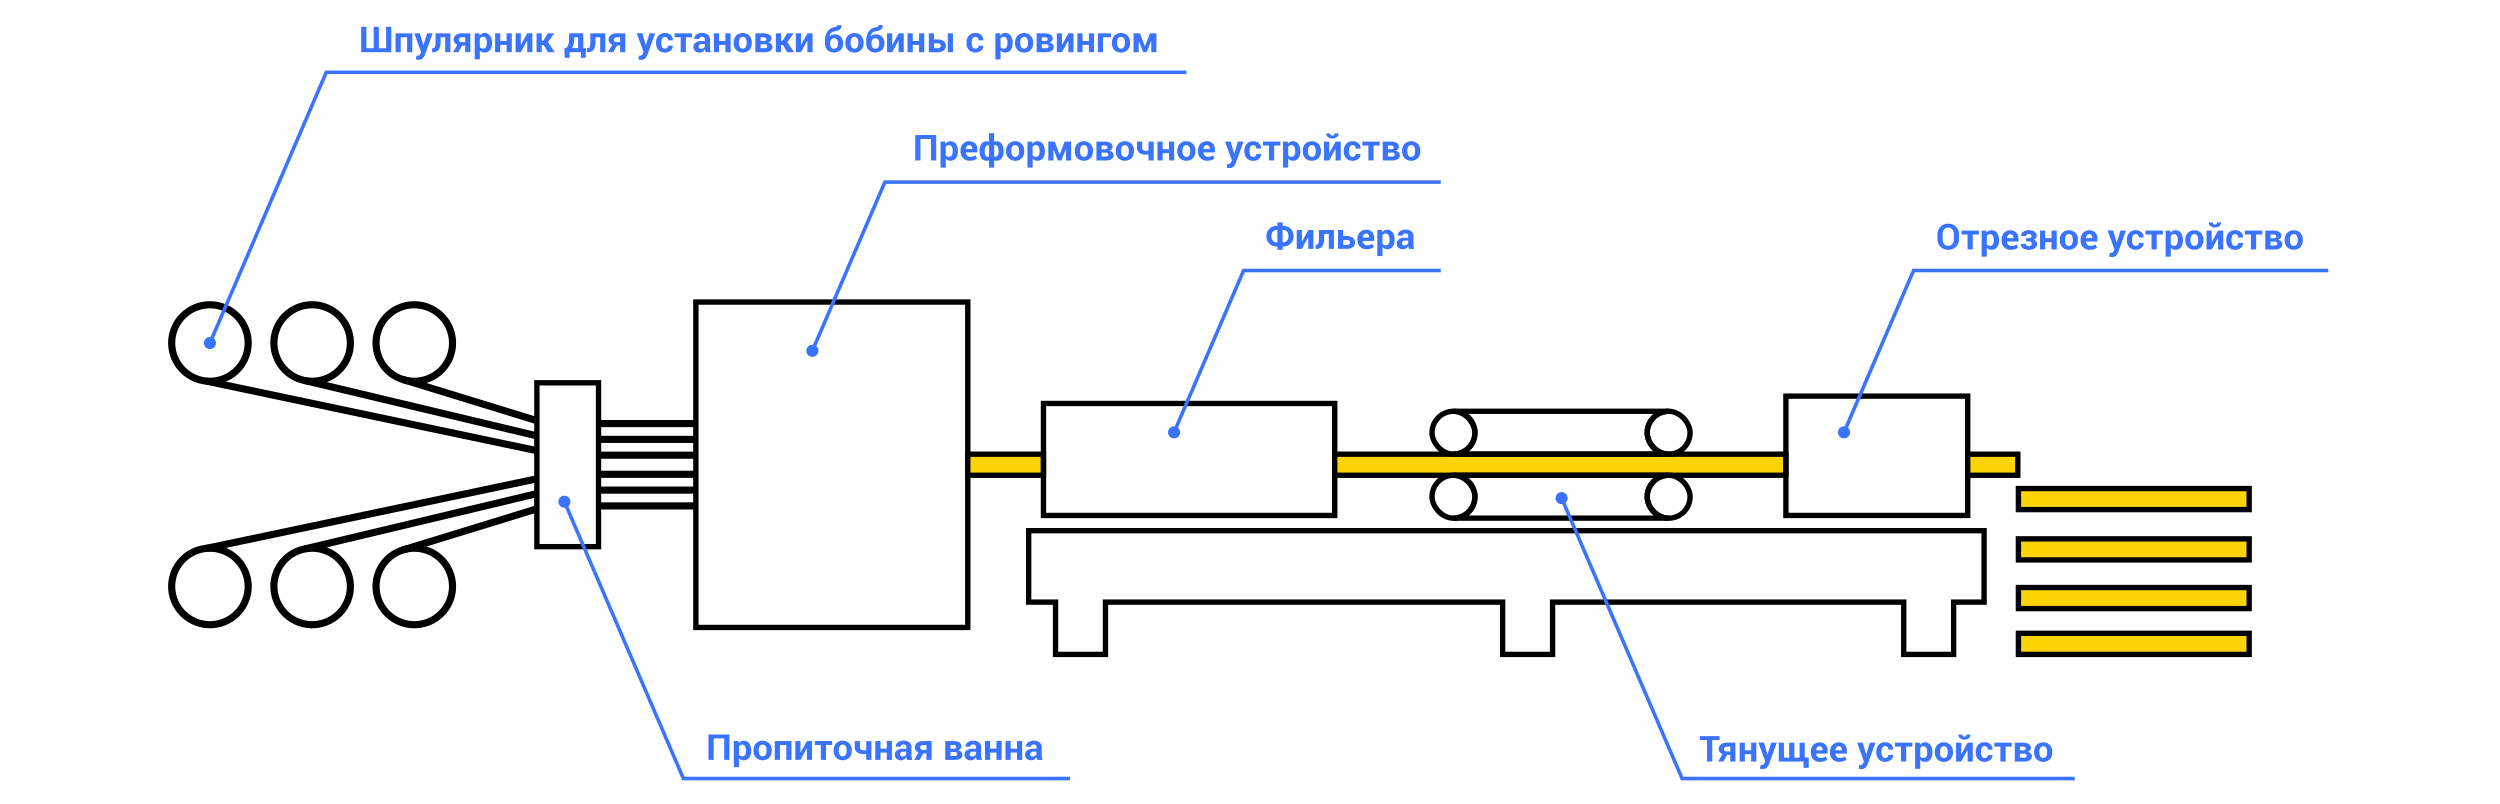 <svg id="_1" data-name="1" xmlns="http://www.w3.org/2000/svg" viewBox="0 0 1400 450"><defs><style>.cls-1,.cls-2,.cls-3,.cls-5,.cls-6{fill:none;}.cls-1,.cls-2,.cls-3,.cls-4,.cls-5{stroke:#000;}.cls-1,.cls-2,.cls-3,.cls-4,.cls-5,.cls-6{stroke-miterlimit:22.93;}.cls-1,.cls-2{stroke-width:4px;}.cls-1,.cls-5,.cls-6,.cls-7{fill-rule:evenodd;}.cls-3,.cls-4,.cls-5{stroke-width:3px;}.cls-4{fill:#fdd403;}.cls-6{stroke:#3a73ff;stroke-width:2px;}.cls-7,.cls-8{fill:#3a73ff;}</style></defs><title>armplast-proizvodstvo</title><path class="cls-1" d="M232,213.5a21.41,21.41,0,1,0-21.41-21.41A21.45,21.45,0,0,0,232,213.5Z"/><path class="cls-1" d="M174.8,213.5a21.41,21.41,0,1,0-21.41-21.41A21.45,21.45,0,0,0,174.8,213.5Z"/><path class="cls-1" d="M117.56,213.5a21.41,21.41,0,1,0-21.41-21.41A21.45,21.45,0,0,0,117.56,213.5Z"/><line class="cls-2" x1="170.72" y1="213.11" x2="300.65" y2="244.09"/><line class="cls-2" x1="225.72" y1="212.55" x2="300.65" y2="235.57"/><line class="cls-2" x1="115.45" y1="213.4" x2="300.65" y2="252.39"/><line class="cls-2" x1="335.17" y1="254.9" x2="389.68" y2="254.9"/><line class="cls-2" x1="335.17" y1="246.05" x2="389.68" y2="246.05"/><line class="cls-2" x1="335.17" y1="237.2" x2="389.68" y2="237.2"/><rect class="cls-3" x="389.68" y="169.15" width="152.28" height="182.22"/><rect class="cls-4" x="541.96" y="254.35" width="42.39" height="11.8"/><rect class="cls-3" x="300.65" y="214.37" width="34.52" height="91.76"/><path class="cls-1" d="M232,349.83a21.41,21.41,0,1,0-21.41-21.41A21.45,21.45,0,0,0,232,349.83Z"/><path class="cls-1" d="M174.8,349.83a21.41,21.41,0,1,0-21.41-21.41A21.45,21.45,0,0,0,174.8,349.83Z"/><path class="cls-1" d="M117.56,349.83a21.41,21.41,0,1,0-21.41-21.41A21.45,21.45,0,0,0,117.56,349.83Z"/><line class="cls-2" x1="170.72" y1="307.4" x2="300.65" y2="276.42"/><line class="cls-2" x1="225.72" y1="307.96" x2="300.65" y2="284.94"/><line class="cls-2" x1="115.45" y1="307.11" x2="300.65" y2="268.12"/><line class="cls-2" x1="335.17" y1="265.61" x2="389.68" y2="265.61"/><line class="cls-2" x1="335.17" y1="274.46" x2="389.68" y2="274.46"/><line class="cls-2" x1="335.17" y1="283.31" x2="389.68" y2="283.31"/><rect class="cls-3" x="584.35" y="225.95" width="163.1" height="62.71"/><polygon class="cls-5" points="576.05 297.18 648.07 297.18 1111.09 297.18 1111.09 317.18 1111.09 337.19 1094.05 337.19 1094.05 366.47 1066.08 366.47 1066.08 337.19 869.45 337.19 869.45 366.47 841.48 366.47 841.48 337.19 619.06 337.19 619.06 366.47 591.1 366.47 591.1 337.19 576.05 337.19 576.05 317.18 576.05 297.18"/><rect class="cls-4" x="747.45" y="254.35" width="252.65" height="11.8"/><rect class="cls-3" x="1000.1" y="221.83" width="101.81" height="66.82"/><rect class="cls-3" x="801.93" y="266.15" width="24.03" height="24.03" rx="12.02" ry="12.02"/><rect class="cls-3" x="922.42" y="266.15" width="24.03" height="24.03" rx="12.02" ry="12.02"/><path class="cls-5" d="M813.95,266.15H934.44a12.05,12.05,0,0,0-12,12h0a12.05,12.05,0,0,0,12,12H813.95a12.05,12.05,0,0,0,12-12h0A12.05,12.05,0,0,0,813.95,266.15Z"/><rect class="cls-3" x="801.93" y="230.32" width="24.03" height="24.03" rx="12.02" ry="12.02"/><rect class="cls-3" x="922.42" y="230.32" width="24.03" height="24.03" rx="12.02" ry="12.02"/><path class="cls-5" d="M813.95,230.32H934.44a12.05,12.05,0,0,0-12,12h0a12.05,12.05,0,0,0,12,12H813.95a12.05,12.05,0,0,0,12-12h0A12.05,12.05,0,0,0,813.95,230.32Z"/><rect class="cls-4" x="1101.91" y="254.35" width="28.07" height="11.8"/><rect class="cls-4" x="1130.31" y="273.58" width="129.23" height="11.8"/><rect class="cls-4" x="1130.31" y="301.76" width="129.23" height="11.8"/><rect class="cls-4" x="1130.31" y="354.67" width="129.23" height="11.8"/><rect class="cls-4" x="1130.31" y="329.01" width="129.23" height="11.8"/><polyline class="cls-6" points="1303.85 151.48 1071.59 151.48 1032.65 242.11"/><path class="cls-7" d="M1097.06,133.86a5.81,5.81,0,0,1-6.06,6,5.81,5.81,0,0,1-4.34-1.71,5.93,5.93,0,0,1-1.67-4.32V131.3a5.94,5.94,0,0,1,1.66-4.32,5.78,5.78,0,0,1,4.34-1.71,5.83,5.83,0,0,1,6.07,6v2.56Zm-2.9-2.59a4.28,4.28,0,0,0-.85-2.74,2.81,2.81,0,0,0-2.33-1.07,2.72,2.72,0,0,0-2.3,1.06,4.38,4.38,0,0,0-.81,2.74v2.59a4.4,4.4,0,0,0,.82,2.76,2.75,2.75,0,0,0,2.3,1.07,2.79,2.79,0,0,0,2.33-1.07,4.36,4.36,0,0,0,.84-2.76Z"/><polygon class="cls-7" points="1108.19 131.33 1104.75 131.33 1104.75 139.69 1101.84 139.69 1101.84 131.33 1098.45 131.33 1098.45 129.13 1108.19 129.13 1108.19 131.33"/><path class="cls-7" d="M1119.43,134.69a6,6,0,0,1-1.11,3.77,3.67,3.67,0,0,1-3.08,1.42,3.52,3.52,0,0,1-1.5-.31,3.1,3.1,0,0,1-1.12-.9v5.07h-2.89V129.13h2.62l.17,1.25a3.41,3.41,0,0,1,1.15-1.07,3.12,3.12,0,0,1,1.56-.38,3.59,3.59,0,0,1,3.1,1.53,6.73,6.73,0,0,1,1.11,4v.2Zm-2.91-.22a5.07,5.07,0,0,0-.51-2.42,1.66,1.66,0,0,0-1.55-.93,2.22,2.22,0,0,0-1.12.26,1.88,1.88,0,0,0-.73.75v4.63a1.74,1.74,0,0,0,.73.68,2.5,2.5,0,0,0,1.14.23,1.68,1.68,0,0,0,1.55-.81,4.2,4.2,0,0,0,.49-2.2Z"/><path class="cls-7" d="M1126,139.89a4.88,4.88,0,0,1-3.72-1.46,5.18,5.18,0,0,1-1.39-3.72v-.39a5.7,5.7,0,0,1,1.32-3.87,5,5,0,0,1,6.91-.23,4.89,4.89,0,0,1,1.2,3.48v1.55h-6.42l0,.06a2.72,2.72,0,0,0,.71,1.71,2.24,2.24,0,0,0,1.71.67,5.69,5.69,0,0,0,1.6-.19,7.38,7.38,0,0,0,1.39-.6l.79,1.76a5.34,5.34,0,0,1-1.72.88,7.56,7.56,0,0,1-2.37.35Zm-.26-8.76a1.52,1.52,0,0,0-1.27.6,3.15,3.15,0,0,0-.58,1.59l0,.05h3.56v-.25a2.27,2.27,0,0,0-.43-1.45A1.58,1.58,0,0,0,1125.72,131.13Z"/><path class="cls-7" d="M1136.2,133.37a1.64,1.64,0,0,0,1.08-.3,1.08,1.08,0,0,0,.35-.86,1.18,1.18,0,0,0-.33-.85,1.45,1.45,0,0,0-1.09-.35,1.91,1.91,0,0,0-1.14.31,1,1,0,0,0-.43.83h-2.81l0-.06a2.54,2.54,0,0,1,1.17-2.29,5.19,5.19,0,0,1,3.08-.87,5.82,5.82,0,0,1,3.27.8,2.58,2.58,0,0,1,1.2,2.28,2.15,2.15,0,0,1-.44,1.3,2.94,2.94,0,0,1-1.21.93,2.82,2.82,0,0,1,1.36.94,2.44,2.44,0,0,1,.48,1.52,2.66,2.66,0,0,1-1.29,2.34,6,6,0,0,1-3.37.85,5.75,5.75,0,0,1-3.16-.84,2.58,2.58,0,0,1-1.26-2.42v-.06h2.81a1.1,1.1,0,0,0,.45.9,2,2,0,0,0,1.29.36,1.68,1.68,0,0,0,1.2-.38,1.26,1.26,0,0,0,.4-.94,1.21,1.21,0,0,0-.4-1,2,2,0,0,0-1.22-.32h-1.55v-1.82Z"/><polygon class="cls-7" points="1151.76 139.69 1148.86 139.69 1148.86 135.59 1145.32 135.59 1145.32 139.69 1142.42 139.69 1142.42 129.13 1145.32 129.13 1145.32 133.39 1148.86 133.39 1148.86 129.13 1151.76 129.13 1151.76 139.69"/><path class="cls-7" d="M1153.51,134.3a5.6,5.6,0,0,1,1.34-3.87,5.37,5.37,0,0,1,7.46,0,5.56,5.56,0,0,1,1.35,3.87v.21a5.6,5.6,0,0,1-1.35,3.88,5.4,5.4,0,0,1-7.46,0,5.6,5.6,0,0,1-1.35-3.88v-.21Zm2.89.2a4.54,4.54,0,0,0,.52,2.31,1.8,1.8,0,0,0,1.67.87,1.78,1.78,0,0,0,1.65-.88,4.45,4.45,0,0,0,.52-2.31v-.2a4.45,4.45,0,0,0-.53-2.29,1.8,1.8,0,0,0-1.66-.89,1.77,1.77,0,0,0-1.65.89,4.46,4.46,0,0,0-.52,2.28Z"/><path class="cls-7" d="M1170.22,139.89a4.88,4.88,0,0,1-3.72-1.46,5.18,5.18,0,0,1-1.39-3.72v-.39a5.7,5.7,0,0,1,1.32-3.87,5,5,0,0,1,6.91-.23,4.89,4.89,0,0,1,1.2,3.48v1.55h-6.42l0,.06a2.72,2.72,0,0,0,.71,1.71,2.24,2.24,0,0,0,1.71.67,5.69,5.69,0,0,0,1.6-.19,7.38,7.38,0,0,0,1.39-.6l.79,1.76a5.35,5.35,0,0,1-1.72.88,7.56,7.56,0,0,1-2.37.35Zm-.26-8.76a1.52,1.52,0,0,0-1.27.6,3.15,3.15,0,0,0-.58,1.59l0,.05h3.56v-.25a2.27,2.27,0,0,0-.43-1.45A1.58,1.58,0,0,0,1170,131.13Z"/><path class="cls-7" d="M1185.19,135.25l.12.59h.06l2.06-6.71h3.12l-4.36,12.14a5.55,5.55,0,0,1-1.25,1.91,3.22,3.22,0,0,1-2.36.78,3.65,3.65,0,0,1-.68-.06l-.76-.16.34-2.08.28,0,.27,0a1.6,1.6,0,0,0,1.1-.35,2.31,2.31,0,0,0,.6-.87l.34-.82-3.82-10.55h3.12Z"/><path class="cls-7" d="M1196.07,137.69a1.72,1.72,0,0,0,1.24-.44,1.56,1.56,0,0,0,.47-1.19h2.64l0,.06a3.27,3.27,0,0,1-1.23,2.69,5.23,5.23,0,0,1-6.86-.41,5.64,5.64,0,0,1-1.3-3.84v-.29a5.66,5.66,0,0,1,1.3-3.84,4.63,4.63,0,0,1,3.7-1.5,4.56,4.56,0,0,1,3.21,1.11,3.67,3.67,0,0,1,1.18,2.93l0,.06h-2.64a2,2,0,0,0-.46-1.36,1.55,1.55,0,0,0-1.26-.54,1.7,1.7,0,0,0-1.63.88,4.77,4.77,0,0,0-.47,2.26v.29a4.76,4.76,0,0,0,.47,2.27A1.71,1.71,0,0,0,1196.07,137.69Z"/><polygon class="cls-7" points="1211.2 131.33 1207.76 131.33 1207.76 139.69 1204.85 139.69 1204.85 131.33 1201.46 131.33 1201.46 129.13 1211.2 129.13 1211.2 131.33"/><path class="cls-7" d="M1222.44,134.69a6,6,0,0,1-1.11,3.77,3.67,3.67,0,0,1-3.08,1.42,3.52,3.52,0,0,1-1.5-.31,3.1,3.1,0,0,1-1.12-.9v5.07h-2.89V129.13h2.62l.17,1.25a3.41,3.41,0,0,1,1.15-1.07,3.12,3.12,0,0,1,1.56-.38,3.59,3.59,0,0,1,3.1,1.53,6.73,6.73,0,0,1,1.11,4v.2Zm-2.9-.22a5.07,5.07,0,0,0-.51-2.42,1.66,1.66,0,0,0-1.55-.93,2.22,2.22,0,0,0-1.12.26,1.88,1.88,0,0,0-.73.75v4.63a1.74,1.74,0,0,0,.73.68,2.5,2.5,0,0,0,1.14.23,1.68,1.68,0,0,0,1.55-.81,4.2,4.2,0,0,0,.49-2.2Z"/><path class="cls-7" d="M1223.78,134.3a5.6,5.6,0,0,1,1.34-3.87,5.37,5.37,0,0,1,7.46,0,5.56,5.56,0,0,1,1.35,3.87v.21a5.6,5.6,0,0,1-1.35,3.88,5.4,5.4,0,0,1-7.46,0,5.6,5.6,0,0,1-1.35-3.88v-.21Zm2.89.2a4.53,4.53,0,0,0,.52,2.31,1.8,1.8,0,0,0,1.67.87,1.77,1.77,0,0,0,1.65-.88,4.45,4.45,0,0,0,.52-2.31v-.2a4.45,4.45,0,0,0-.53-2.29,1.8,1.8,0,0,0-1.66-.89,1.77,1.77,0,0,0-1.65.89,4.46,4.46,0,0,0-.52,2.28Z"/><path class="cls-7" d="M1242.15,129.13H1245v10.56h-2.89v-6.44h-.06l-3.51,6.45h-2.9V129.13h2.9v6.42h.06l3.51-6.43Zm1.59-4.58,0,.06a2.37,2.37,0,0,1-.88,2,3.75,3.75,0,0,1-2.5.78,3.79,3.79,0,0,1-2.51-.78,2.34,2.34,0,0,1-.88-2l0-.06h2.12a1.1,1.1,0,0,0,1.25,1.18,1.1,1.1,0,0,0,1.23-1.18Z"/><path class="cls-7" d="M1251.73,137.69a1.72,1.72,0,0,0,1.24-.44,1.56,1.56,0,0,0,.47-1.19h2.64l0,.06a3.27,3.27,0,0,1-1.23,2.69,5.23,5.23,0,0,1-6.86-.41,5.64,5.64,0,0,1-1.3-3.84v-.29a5.66,5.66,0,0,1,1.3-3.84,4.62,4.62,0,0,1,3.7-1.5,4.56,4.56,0,0,1,3.21,1.11,3.67,3.67,0,0,1,1.18,2.93l0,.06h-2.64a2,2,0,0,0-.46-1.36,1.55,1.55,0,0,0-1.26-.54,1.7,1.7,0,0,0-1.63.88,4.77,4.77,0,0,0-.47,2.26v.29a4.76,4.76,0,0,0,.47,2.27A1.71,1.71,0,0,0,1251.73,137.69Z"/><polygon class="cls-7" points="1266.87 131.33 1263.42 131.33 1263.42 139.69 1260.51 139.69 1260.51 131.33 1257.12 131.33 1257.12 129.13 1266.87 129.13 1266.87 131.33"/><path class="cls-7" d="M1268.55,139.69V129.13H1273a6.37,6.37,0,0,1,3.35.74,2.43,2.43,0,0,1,1.2,2.21,1.94,1.94,0,0,1-.5,1.32,3.15,3.15,0,0,1-1.43.88,3.38,3.38,0,0,1,1.85.88,2.1,2.1,0,0,1,.63,1.52,2.54,2.54,0,0,1-1.14,2.26,5.88,5.88,0,0,1-3.27.76Zm2.91-4.4v2.2h2.28a1.89,1.89,0,0,0,1.13-.27,1,1,0,0,0,.37-.81,1,1,0,0,0-.35-.83,1.84,1.84,0,0,0-1.15-.29Zm0-1.86h1.67a2.21,2.21,0,0,0,1.19-.25.84.84,0,0,0,.38-.75.92.92,0,0,0-.41-.83,2.34,2.34,0,0,0-1.25-.26h-1.59Z"/><path class="cls-7" d="M1279.44,134.3a5.6,5.6,0,0,1,1.34-3.87,5.37,5.37,0,0,1,7.46,0,5.56,5.56,0,0,1,1.35,3.87v.21a5.6,5.6,0,0,1-1.35,3.88,5.4,5.4,0,0,1-7.46,0,5.6,5.6,0,0,1-1.35-3.88v-.21Zm2.89.2a4.53,4.53,0,0,0,.52,2.31,1.8,1.8,0,0,0,1.67.87,1.77,1.77,0,0,0,1.65-.88,4.45,4.45,0,0,0,.52-2.31v-.2a4.45,4.45,0,0,0-.53-2.29,1.8,1.8,0,0,0-1.66-.89,1.77,1.77,0,0,0-1.65.89,4.46,4.46,0,0,0-.52,2.28Z"/><path class="cls-7" d="M718.27,126.41h0a6.17,6.17,0,0,1,4.43,1.62,5.61,5.61,0,0,1,1.71,4.27,5.46,5.46,0,0,1-1.71,4.2,6.26,6.26,0,0,1-4.42,1.59h0v1.84h-2.91v-1.84h-.06a6.26,6.26,0,0,1-4.43-1.58,5.44,5.44,0,0,1-1.7-4.19,5.64,5.64,0,0,1,1.71-4.28,6.15,6.15,0,0,1,4.43-1.63h.06v-1.86h2.91v1.86Zm-3,2.34a3.14,3.14,0,0,0-2.41.93,3.7,3.7,0,0,0-.88,2.64,3.48,3.48,0,0,0,.88,2.55,3.23,3.23,0,0,0,2.41.89h.06v-7Zm3,0v7h0a3.16,3.16,0,0,0,2.39-.9,3.5,3.5,0,0,0,.88-2.55,3.69,3.69,0,0,0-.87-2.63,3.14,3.14,0,0,0-2.39-.92Z"/><polygon class="cls-7" points="732.63 128.79 735.52 128.79 735.52 139.35 732.63 139.35 732.63 132.91 732.57 132.9 729.06 139.35 726.16 139.35 726.16 128.79 729.06 128.79 729.06 135.21 729.12 135.22 732.63 128.79"/><path class="cls-7" d="M747,128.79v10.56h-2.89V131h-2.59v2.29a8.49,8.49,0,0,1-1,4.6,3.7,3.7,0,0,1-3.33,1.47h-.46l0-2.25H737a1.23,1.23,0,0,0,1.29-.8,10,10,0,0,0,.3-3v-4.5Z"/><path class="cls-7" d="M752.21,132.21h2a5.37,5.37,0,0,1,3.41,1,3.12,3.12,0,0,1,1.24,2.57,3.17,3.17,0,0,1-1.24,2.6,5.33,5.33,0,0,1-3.41,1h-4.93V128.79h2.91v3.42Zm0,2.2v2.74h2a2,2,0,0,0,1.32-.38,1.32,1.32,0,0,0,0-2,1.94,1.94,0,0,0-1.32-.39Z"/><path class="cls-7" d="M765.25,139.55a4.88,4.88,0,0,1-3.72-1.46,5.17,5.17,0,0,1-1.39-3.72V134a5.7,5.7,0,0,1,1.32-3.87,5,5,0,0,1,6.91-.23,4.89,4.89,0,0,1,1.2,3.48v1.55h-6.42l0,.06a2.72,2.72,0,0,0,.71,1.71,2.24,2.24,0,0,0,1.71.67,5.69,5.69,0,0,0,1.6-.19,7.38,7.38,0,0,0,1.39-.6l.79,1.76a5.34,5.34,0,0,1-1.72.88,7.56,7.56,0,0,1-2.37.35Zm-.26-8.76a1.52,1.52,0,0,0-1.27.6,3.15,3.15,0,0,0-.58,1.59l0,.05h3.56v-.25a2.27,2.27,0,0,0-.43-1.45A1.58,1.58,0,0,0,765,130.79Z"/><path class="cls-7" d="M781,134.35a6,6,0,0,1-1.11,3.77,3.67,3.67,0,0,1-3.08,1.42,3.52,3.52,0,0,1-1.5-.31,3.09,3.09,0,0,1-1.12-.9v5.07h-2.89V128.79h2.62l.17,1.25A3.41,3.41,0,0,1,775.2,129a3.12,3.12,0,0,1,1.56-.38,3.59,3.59,0,0,1,3.1,1.53,6.73,6.73,0,0,1,1.11,4v.2Zm-2.9-.22a5.07,5.07,0,0,0-.51-2.42,1.66,1.66,0,0,0-1.55-.93,2.22,2.22,0,0,0-1.12.26,1.88,1.88,0,0,0-.73.75v4.63a1.74,1.74,0,0,0,.73.68,2.5,2.5,0,0,0,1.14.23,1.68,1.68,0,0,0,1.55-.81,4.2,4.2,0,0,0,.49-2.2Z"/><path class="cls-7" d="M789.08,139.35a5.21,5.21,0,0,1-.27-.76,4.76,4.76,0,0,1-.16-.82,3.9,3.9,0,0,1-1.18,1.28,3,3,0,0,1-1.74.51,3.66,3.66,0,0,1-2.6-.85,3,3,0,0,1-.92-2.33,2.77,2.77,0,0,1,1.22-2.41,6.16,6.16,0,0,1,3.55-.85h1.62v-.84a1.62,1.62,0,0,0-.41-1.18,1.93,1.93,0,0,0-2.29-.08,1.16,1.16,0,0,0-.38.93h-2.8v-.06a2.67,2.67,0,0,1,1.18-2.31,5.23,5.23,0,0,1,3.29-1,4.86,4.86,0,0,1,3.13,1,3.3,3.3,0,0,1,1.2,2.74v4.36a8.24,8.24,0,0,0,.12,1.4,7,7,0,0,0,.36,1.3Zm-2.66-1.9a2.54,2.54,0,0,0,1.36-.37,1.94,1.94,0,0,0,.8-.86v-1.49H787a2,2,0,0,0-1.4.45,1.46,1.46,0,0,0-.48,1.1,1.08,1.08,0,0,0,.36.85A1.4,1.4,0,0,0,786.42,137.45Z"/><polyline class="cls-6" points="806.81 151.48 696.42 151.48 657.48 242.11"/><polyline class="cls-6" points="1161.85 435.97 941.96 435.97 874.5 278.95"/><polygon class="cls-7" points="962.97 414.44 958.87 414.44 958.87 426.46 955.96 426.46 955.96 414.44 951.89 414.44 951.89 412.24 962.97 412.24 962.97 414.44"/><path class="cls-7" d="M971.83,415.9v10.56h-2.88v-3.7H967.2l-2.11,3.7h-2.94l2.38-4.17a3.5,3.5,0,0,1-1.52-1.18,2.87,2.87,0,0,1-.53-1.71,3.07,3.07,0,0,1,1.25-2.52,5.3,5.3,0,0,1,3.36-1Zm-6.44,3.59a1.24,1.24,0,0,0,.43.94,1.73,1.73,0,0,0,1.23.4h1.9V418.1H967.1a1.76,1.76,0,0,0-1.26.43A1.31,1.31,0,0,0,965.39,419.49Z"/><polygon class="cls-7" points="983.55 426.46 980.65 426.46 980.65 422.36 977.11 422.36 977.11 426.46 974.21 426.46 974.21 415.9 977.11 415.9 977.11 420.16 980.65 420.16 980.65 415.9 983.55 415.9 983.55 426.46"/><path class="cls-7" d="M989.63,422l.12.59h.06l2.06-6.71H995L990.63,428a5.56,5.56,0,0,1-1.25,1.91,3.22,3.22,0,0,1-2.36.78,3.65,3.65,0,0,1-.68-.06l-.76-.16.34-2.08.28,0,.27,0a1.6,1.6,0,0,0,1.1-.35,2.31,2.31,0,0,0,.6-.87l.34-.82-3.82-10.55h3.12Z"/><polygon class="cls-7" points="999.01 415.9 999.01 424.26 1001.93 424.26 1001.93 415.9 1004.84 415.9 1004.84 424.26 1007.77 424.26 1007.77 415.9 1010.67 415.9 1010.67 424.22 1012.89 424.22 1012.89 429.98 1009.98 429.98 1009.98 426.46 996.11 426.46 996.11 415.9 999.01 415.9"/><path class="cls-7" d="M1019.15,426.66a4.88,4.88,0,0,1-3.72-1.46,5.18,5.18,0,0,1-1.39-3.72v-.39a5.7,5.7,0,0,1,1.32-3.87,5,5,0,0,1,6.91-.23,4.89,4.89,0,0,1,1.2,3.48V422h-6.42l0,.06a2.72,2.72,0,0,0,.71,1.71,2.24,2.24,0,0,0,1.71.67,5.69,5.69,0,0,0,1.6-.19,7.39,7.39,0,0,0,1.39-.6l.79,1.76a5.35,5.35,0,0,1-1.72.88,7.56,7.56,0,0,1-2.37.35Zm-.26-8.76a1.52,1.52,0,0,0-1.27.6,3.15,3.15,0,0,0-.58,1.59l0,.05h3.56v-.25a2.27,2.27,0,0,0-.43-1.45A1.58,1.58,0,0,0,1018.89,417.9Z"/><path class="cls-7" d="M1029.93,426.66a4.88,4.88,0,0,1-3.72-1.46,5.17,5.17,0,0,1-1.39-3.72v-.39a5.7,5.7,0,0,1,1.32-3.87,5,5,0,0,1,6.91-.23,4.89,4.89,0,0,1,1.2,3.48V422h-6.42l0,.06a2.72,2.72,0,0,0,.71,1.71,2.24,2.24,0,0,0,1.71.67,5.69,5.69,0,0,0,1.6-.19,7.39,7.39,0,0,0,1.39-.6l.79,1.76a5.34,5.34,0,0,1-1.72.88,7.56,7.56,0,0,1-2.37.35Zm-.26-8.76a1.52,1.52,0,0,0-1.27.6,3.15,3.15,0,0,0-.58,1.59l0,.05h3.56v-.25a2.27,2.27,0,0,0-.43-1.45A1.58,1.58,0,0,0,1029.67,417.9Z"/><path class="cls-7" d="M1044.89,422l.12.59h.06l2.06-6.71h3.12L1045.89,428a5.56,5.56,0,0,1-1.25,1.91,3.22,3.22,0,0,1-2.36.78,3.66,3.66,0,0,1-.68-.06l-.76-.16.34-2.08.28,0,.27,0a1.6,1.6,0,0,0,1.1-.35,2.31,2.31,0,0,0,.6-.87l.34-.82L1040,415.9h3.12Z"/><path class="cls-7" d="M1055.78,424.46A1.72,1.72,0,0,0,1057,424a1.56,1.56,0,0,0,.47-1.19h2.64l0,.06a3.27,3.27,0,0,1-1.23,2.69,5.23,5.23,0,0,1-6.86-.41,5.64,5.64,0,0,1-1.3-3.84V421a5.65,5.65,0,0,1,1.3-3.84,4.62,4.62,0,0,1,3.7-1.5,4.56,4.56,0,0,1,3.21,1.11,3.67,3.67,0,0,1,1.18,2.93l0,.06h-2.64a2,2,0,0,0-.46-1.36,1.55,1.55,0,0,0-1.26-.54,1.7,1.7,0,0,0-1.63.88,4.77,4.77,0,0,0-.47,2.26v.29a4.77,4.77,0,0,0,.47,2.27A1.71,1.71,0,0,0,1055.78,424.46Z"/><polygon class="cls-7" points="1070.91 418.1 1067.47 418.1 1067.47 426.46 1064.56 426.46 1064.56 418.1 1061.17 418.1 1061.17 415.9 1070.91 415.9 1070.91 418.1"/><path class="cls-7" d="M1082.15,421.47a6,6,0,0,1-1.11,3.77,3.67,3.67,0,0,1-3.08,1.42,3.52,3.52,0,0,1-1.5-.31,3.09,3.09,0,0,1-1.12-.9v5.07h-2.89V415.9h2.62l.17,1.25a3.41,3.41,0,0,1,1.15-1.07,3.12,3.12,0,0,1,1.56-.38,3.59,3.59,0,0,1,3.1,1.53,6.74,6.74,0,0,1,1.11,4v.2Zm-2.91-.22a5.07,5.07,0,0,0-.51-2.42,1.66,1.66,0,0,0-1.55-.93,2.22,2.22,0,0,0-1.12.26,1.88,1.88,0,0,0-.73.75v4.63a1.74,1.74,0,0,0,.73.68,2.5,2.5,0,0,0,1.14.23,1.68,1.68,0,0,0,1.55-.81,4.2,4.2,0,0,0,.49-2.2Z"/><path class="cls-7" d="M1083.49,421.08a5.6,5.6,0,0,1,1.34-3.87,5.37,5.37,0,0,1,7.46,0,5.56,5.56,0,0,1,1.35,3.87v.21a5.6,5.6,0,0,1-1.35,3.88,5.4,5.4,0,0,1-7.46,0,5.6,5.6,0,0,1-1.35-3.88v-.21Zm2.89.2a4.54,4.54,0,0,0,.52,2.31,1.8,1.8,0,0,0,1.67.87,1.78,1.78,0,0,0,1.65-.88,4.45,4.45,0,0,0,.52-2.31v-.2a4.45,4.45,0,0,0-.53-2.29,1.8,1.8,0,0,0-1.66-.89,1.77,1.77,0,0,0-1.65.89,4.46,4.46,0,0,0-.52,2.28Z"/><path class="cls-7" d="M1101.86,415.9h2.89v10.56h-2.89V420h-.06l-3.51,6.45h-2.9V415.9h2.9v6.42h.06l3.51-6.43Zm1.59-4.58,0,.06a2.37,2.37,0,0,1-.88,2,3.75,3.75,0,0,1-2.5.78,3.79,3.79,0,0,1-2.51-.78,2.35,2.35,0,0,1-.88-2l0-.06h2.12a1.1,1.1,0,0,0,1.25,1.18,1.1,1.1,0,0,0,1.23-1.18Z"/><path class="cls-7" d="M1111.44,424.46a1.72,1.72,0,0,0,1.24-.44,1.56,1.56,0,0,0,.47-1.19h2.64l0,.06a3.27,3.27,0,0,1-1.23,2.69,5.23,5.23,0,0,1-6.86-.41,5.64,5.64,0,0,1-1.3-3.84V421a5.65,5.65,0,0,1,1.3-3.84,4.62,4.62,0,0,1,3.7-1.5,4.56,4.56,0,0,1,3.21,1.11,3.67,3.67,0,0,1,1.18,2.93l0,.06h-2.64a2,2,0,0,0-.46-1.36,1.55,1.55,0,0,0-1.26-.54,1.7,1.7,0,0,0-1.63.88,4.77,4.77,0,0,0-.47,2.26v.29a4.76,4.76,0,0,0,.47,2.27A1.71,1.71,0,0,0,1111.44,424.46Z"/><polygon class="cls-7" points="1126.58 418.1 1123.13 418.1 1123.13 426.46 1120.22 426.46 1120.22 418.1 1116.83 418.1 1116.83 415.9 1126.58 415.9 1126.58 418.1"/><path class="cls-7" d="M1128.26,426.46V415.9h4.49a6.37,6.37,0,0,1,3.35.74,2.43,2.43,0,0,1,1.2,2.21,1.94,1.94,0,0,1-.5,1.32,3.15,3.15,0,0,1-1.43.88,3.38,3.38,0,0,1,1.85.88,2.1,2.1,0,0,1,.63,1.52,2.54,2.54,0,0,1-1.14,2.26,5.88,5.88,0,0,1-3.27.76Zm2.9-4.4v2.2h2.28a1.89,1.89,0,0,0,1.13-.27,1,1,0,0,0,.37-.81,1,1,0,0,0-.35-.83,1.84,1.84,0,0,0-1.15-.29Zm0-1.86h1.67a2.21,2.21,0,0,0,1.19-.25.84.84,0,0,0,.38-.75.92.92,0,0,0-.41-.83,2.34,2.34,0,0,0-1.25-.26h-1.59Z"/><path class="cls-7" d="M1139.15,421.08a5.6,5.6,0,0,1,1.34-3.87,5.37,5.37,0,0,1,7.46,0,5.56,5.56,0,0,1,1.35,3.87v.21a5.6,5.6,0,0,1-1.35,3.88,5.4,5.4,0,0,1-7.46,0,5.6,5.6,0,0,1-1.35-3.88v-.21Zm2.89.2a4.54,4.54,0,0,0,.52,2.31,1.8,1.8,0,0,0,1.67.87,1.78,1.78,0,0,0,1.65-.88,4.45,4.45,0,0,0,.52-2.31v-.2a4.44,4.44,0,0,0-.53-2.29,1.8,1.8,0,0,0-1.66-.89,1.77,1.77,0,0,0-1.65.89,4.46,4.46,0,0,0-.52,2.28Z"/><polygon class="cls-7" points="205.17 15.01 205.17 27.03 209.27 27.03 209.27 15.01 212.16 15.01 212.16 27.03 216.22 27.03 216.22 15.01 219.12 15.01 219.12 29.23 202.27 29.23 202.27 15.01 205.17 15.01"/><polygon class="cls-7" points="230.88 29.23 227.97 29.23 227.97 20.87 224.41 20.87 224.41 29.23 221.51 29.23 221.51 18.67 230.88 18.67 230.88 29.23"/><path class="cls-7" d="M236.93,24.79l.12.59h.06l2.06-6.71h3.12L237.93,30.8a5.56,5.56,0,0,1-1.25,1.91,3.22,3.22,0,0,1-2.36.78,3.66,3.66,0,0,1-.68-.06l-.76-.16.34-2.08.28,0,.27,0a1.6,1.6,0,0,0,1.1-.35,2.31,2.31,0,0,0,.6-.87l.34-.82L232,18.67h3.12Z"/><path class="cls-7" d="M252.21,18.67V29.23h-2.89V20.87h-2.59v2.29a8.49,8.49,0,0,1-1,4.6,3.7,3.7,0,0,1-3.33,1.47H242l0-2.25h.31a1.23,1.23,0,0,0,1.29-.8,10,10,0,0,0,.3-3v-4.5Z"/><path class="cls-7" d="M263.39,18.67V29.23H260.5v-3.7h-1.75l-2.11,3.7h-2.94l2.38-4.17a3.5,3.5,0,0,1-1.52-1.18,2.87,2.87,0,0,1-.53-1.71,3.07,3.07,0,0,1,1.25-2.52,5.3,5.3,0,0,1,3.36-1Zm-6.44,3.59a1.24,1.24,0,0,0,.43.94,1.73,1.73,0,0,0,1.23.4h1.9V20.87h-1.85a1.76,1.76,0,0,0-1.26.43A1.31,1.31,0,0,0,256.95,22.26Z"/><path class="cls-7" d="M275.52,24.23A6,6,0,0,1,274.41,28a3.67,3.67,0,0,1-3.08,1.42,3.52,3.52,0,0,1-1.5-.31,3.09,3.09,0,0,1-1.12-.9v5.07h-2.89V18.67h2.62l.17,1.25a3.41,3.41,0,0,1,1.15-1.07,3.12,3.12,0,0,1,1.56-.38,3.59,3.59,0,0,1,3.1,1.53,6.73,6.73,0,0,1,1.11,4v.2ZM272.61,24a5.07,5.07,0,0,0-.51-2.42,1.66,1.66,0,0,0-1.55-.93,2.22,2.22,0,0,0-1.12.26,1.88,1.88,0,0,0-.73.75v4.63a1.74,1.74,0,0,0,.73.68,2.5,2.5,0,0,0,1.14.23,1.68,1.68,0,0,0,1.55-.81,4.21,4.21,0,0,0,.49-2.2Z"/><polygon class="cls-7" points="286.6 29.23 283.7 29.23 283.7 25.13 280.16 25.13 280.16 29.23 277.26 29.23 277.26 18.67 280.16 18.67 280.16 22.93 283.7 22.93 283.7 18.67 286.6 18.67 286.6 29.23"/><polygon class="cls-7" points="295.23 18.67 298.12 18.67 298.12 29.23 295.23 29.23 295.23 22.79 295.17 22.78 291.66 29.23 288.75 29.23 288.75 18.67 291.66 18.67 291.66 25.09 291.72 25.1 295.23 18.67"/><polygon class="cls-7" points="304.49 25.27 303.37 25.27 303.37 29.23 300.47 29.23 300.47 18.67 303.37 18.67 303.37 22.69 304.38 22.69 306.7 18.67 310.37 18.67 306.86 23.64 310.69 29.23 306.82 29.23 304.49 25.27"/><path class="cls-7" d="M316.93,27a5.47,5.47,0,0,0,1.34-2,9.63,9.63,0,0,0,.39-2.8l.05-3.56h7.93V27h1.55l-.2,5.36H325.3V29.23h-6.35v3.16h-2.7L316,27Zm4.62-4.78a12.18,12.18,0,0,1-.4,2.75,7.3,7.3,0,0,1-.9,2h3.5V20.95h-2.18Z"/><path class="cls-7" d="M339,18.67V29.23h-2.89V20.87H333.5v2.29a8.49,8.49,0,0,1-1,4.6,3.7,3.7,0,0,1-3.33,1.47h-.47l0-2.25H329a1.23,1.23,0,0,0,1.29-.8,10,10,0,0,0,.3-3v-4.5Z"/><path class="cls-7" d="M350.15,18.67V29.23h-2.88v-3.7h-1.75l-2.11,3.7h-2.94l2.38-4.17a3.5,3.5,0,0,1-1.52-1.18,2.87,2.87,0,0,1-.53-1.71,3.07,3.07,0,0,1,1.25-2.52,5.3,5.3,0,0,1,3.36-1Zm-6.44,3.59a1.24,1.24,0,0,0,.43.94,1.73,1.73,0,0,0,1.23.4h1.9V20.87h-1.85a1.76,1.76,0,0,0-1.26.43A1.31,1.31,0,0,0,343.71,22.26Z"/><path class="cls-7" d="M361.52,24.79l.12.59h.06l2.06-6.71h3.12L362.52,30.8a5.56,5.56,0,0,1-1.25,1.91,3.22,3.22,0,0,1-2.36.78,3.67,3.67,0,0,1-.68-.06l-.76-.16.34-2.08.28,0,.27,0a1.6,1.6,0,0,0,1.1-.35,2.31,2.31,0,0,0,.6-.87l.34-.82-3.82-10.55h3.12Z"/><path class="cls-7" d="M372.41,27.23a1.72,1.72,0,0,0,1.24-.44,1.56,1.56,0,0,0,.47-1.19h2.64l0,.06a3.27,3.27,0,0,1-1.23,2.69,5.23,5.23,0,0,1-6.86-.41,5.64,5.64,0,0,1-1.3-3.84v-.29A5.65,5.65,0,0,1,368.7,20a4.62,4.62,0,0,1,3.7-1.5,4.56,4.56,0,0,1,3.21,1.11,3.67,3.67,0,0,1,1.18,2.93l0,.06h-2.64a2,2,0,0,0-.46-1.36,1.55,1.55,0,0,0-1.26-.54,1.7,1.7,0,0,0-1.63.88,4.76,4.76,0,0,0-.47,2.26v.29a4.76,4.76,0,0,0,.47,2.27A1.71,1.71,0,0,0,372.41,27.23Z"/><polygon class="cls-7" points="387.54 20.87 384.1 20.87 384.1 29.23 381.19 29.23 381.19 20.87 377.8 20.87 377.8 18.67 387.54 18.67 387.54 20.87"/><path class="cls-7" d="M395.2,29.23a5.21,5.21,0,0,1-.27-.76,4.76,4.76,0,0,1-.16-.82,3.9,3.9,0,0,1-1.18,1.28,3,3,0,0,1-1.74.51,3.66,3.66,0,0,1-2.6-.85,3,3,0,0,1-.92-2.33,2.77,2.77,0,0,1,1.22-2.41,6.16,6.16,0,0,1,3.55-.85h1.62v-.84A1.62,1.62,0,0,0,394.3,21a1.93,1.93,0,0,0-2.29-.08,1.16,1.16,0,0,0-.38.93h-2.8v-.06A2.67,2.67,0,0,1,390,19.44a5.23,5.23,0,0,1,3.29-1,4.86,4.86,0,0,1,3.13,1,3.3,3.3,0,0,1,1.2,2.74v4.36a8.21,8.21,0,0,0,.12,1.4,7,7,0,0,0,.36,1.3Zm-2.66-1.9a2.54,2.54,0,0,0,1.36-.37,1.94,1.94,0,0,0,.8-.86V24.61h-1.62a2,2,0,0,0-1.4.45,1.46,1.46,0,0,0-.48,1.1,1.08,1.08,0,0,0,.36.85A1.4,1.4,0,0,0,392.54,27.33Z"/><polygon class="cls-7" points="409.12 29.23 406.22 29.23 406.22 25.13 402.68 25.13 402.68 29.23 399.77 29.23 399.77 18.67 402.68 18.67 402.68 22.93 406.22 22.93 406.22 18.67 409.12 18.67 409.12 29.23"/><path class="cls-7" d="M410.87,23.84A5.6,5.6,0,0,1,412.21,20a5.37,5.37,0,0,1,7.46,0A5.56,5.56,0,0,1,421,23.84v.21a5.6,5.6,0,0,1-1.35,3.88,5.4,5.4,0,0,1-7.46,0,5.6,5.6,0,0,1-1.35-3.88v-.21Zm2.89.2a4.54,4.54,0,0,0,.52,2.31,1.8,1.8,0,0,0,1.67.87,1.78,1.78,0,0,0,1.65-.88,4.45,4.45,0,0,0,.52-2.31v-.2a4.45,4.45,0,0,0-.53-2.29,1.8,1.8,0,0,0-1.66-.89,1.77,1.77,0,0,0-1.65.89,4.46,4.46,0,0,0-.52,2.28Z"/><path class="cls-7" d="M423,29.23V18.67h4.49a6.37,6.37,0,0,1,3.35.74,2.43,2.43,0,0,1,1.2,2.21,1.94,1.94,0,0,1-.5,1.32,3.15,3.15,0,0,1-1.43.88,3.38,3.38,0,0,1,1.85.88,2.1,2.1,0,0,1,.63,1.52,2.54,2.54,0,0,1-1.14,2.26,5.88,5.88,0,0,1-3.27.76Zm2.91-4.4V27h2.28a1.89,1.89,0,0,0,1.13-.27,1,1,0,0,0,.37-.81,1,1,0,0,0-.35-.83,1.84,1.84,0,0,0-1.15-.29Zm0-1.86h1.67a2.21,2.21,0,0,0,1.19-.25.84.84,0,0,0,.38-.75.92.92,0,0,0-.41-.83,2.34,2.34,0,0,0-1.25-.26h-1.59Z"/><polygon class="cls-7" points="438.5 25.27 437.38 25.27 437.38 29.23 434.48 29.23 434.48 18.67 437.38 18.67 437.38 22.69 438.39 22.69 440.71 18.67 444.38 18.67 440.87 23.64 444.7 29.23 440.83 29.23 438.5 25.27"/><polygon class="cls-7" points="452.14 18.67 455.04 18.67 455.04 29.23 452.14 29.23 452.14 22.79 452.08 22.78 448.57 29.23 445.67 29.23 445.67 18.67 448.57 18.67 448.57 25.09 448.63 25.1 452.14 18.67"/><path class="cls-7" d="M467.33,19.25a4.62,4.62,0,0,1,3.55,1.37,5,5,0,0,1,1.28,3.55v.2A5.05,5.05,0,0,1,470.81,28a5.64,5.64,0,0,1-7.46,0A5,5,0,0,1,462,24.37V23a9,9,0,0,1,1.38-5.36A5.64,5.64,0,0,1,467,15.29a4.47,4.47,0,0,0,1.43-.42.89.89,0,0,0,.47-.84h2.25l0,.06a2.76,2.76,0,0,1-.89,2.5,8.28,8.28,0,0,1-3.15,1,3.12,3.12,0,0,0-1.78.86,3.33,3.33,0,0,0-.85,1.87l0,.05a4.54,4.54,0,0,1,1.28-.78,3.91,3.91,0,0,1,1.53-.3Zm-.26,2.2a1.84,1.84,0,0,0-1.64.76,3.39,3.39,0,0,0-.52,2v.21a3.71,3.71,0,0,0,.52,2.08,2.14,2.14,0,0,0,3.31,0,3.67,3.67,0,0,0,.52-2.08v-.21a3.37,3.37,0,0,0-.53-2A1.88,1.88,0,0,0,467.07,21.45Z"/><path class="cls-7" d="M473.44,23.84A5.6,5.6,0,0,1,474.78,20a5.37,5.37,0,0,1,7.46,0,5.56,5.56,0,0,1,1.35,3.87v.21a5.6,5.6,0,0,1-1.35,3.88,5.4,5.4,0,0,1-7.46,0,5.6,5.6,0,0,1-1.35-3.88v-.21Zm2.89.2a4.54,4.54,0,0,0,.52,2.31,1.8,1.8,0,0,0,1.67.87,1.78,1.78,0,0,0,1.65-.88,4.45,4.45,0,0,0,.52-2.31v-.2a4.44,4.44,0,0,0-.53-2.29,1.8,1.8,0,0,0-1.66-.89,1.77,1.77,0,0,0-1.65.89,4.46,4.46,0,0,0-.52,2.28Z"/><path class="cls-7" d="M490.43,19.25A4.62,4.62,0,0,1,494,20.62a5,5,0,0,1,1.28,3.55v.2A5,5,0,0,1,493.91,28a5.64,5.64,0,0,1-7.46,0,5,5,0,0,1-1.35-3.65V23a9,9,0,0,1,1.38-5.36,5.64,5.64,0,0,1,3.59-2.31,4.47,4.47,0,0,0,1.43-.42A.89.89,0,0,0,492,14h2.25l0,.06a2.76,2.76,0,0,1-.89,2.5,8.29,8.29,0,0,1-3.15,1,3.12,3.12,0,0,0-1.78.86,3.33,3.33,0,0,0-.85,1.87l0,.05a4.54,4.54,0,0,1,1.28-.78,3.91,3.91,0,0,1,1.53-.3Zm-.26,2.2a1.84,1.84,0,0,0-1.64.76,3.39,3.39,0,0,0-.52,2v.21a3.7,3.7,0,0,0,.52,2.08,2.14,2.14,0,0,0,3.31,0,3.67,3.67,0,0,0,.52-2.08v-.21a3.37,3.37,0,0,0-.53-2A1.88,1.88,0,0,0,490.16,21.45Z"/><polygon class="cls-7" points="503.21 18.67 506.1 18.67 506.1 29.23 503.21 29.23 503.21 22.79 503.15 22.78 499.64 29.23 496.74 29.23 496.74 18.67 499.64 18.67 499.64 25.09 499.7 25.1 503.21 18.67"/><polygon class="cls-7" points="517.58 29.23 514.67 29.23 514.67 25.13 511.13 25.13 511.13 29.23 508.23 29.23 508.23 18.67 511.13 18.67 511.13 22.93 514.67 22.93 514.67 18.67 517.58 18.67 517.58 29.23"/><path class="cls-7" d="M523.06,22.09h2a5.38,5.38,0,0,1,3.41,1,3.12,3.12,0,0,1,1.24,2.57,3.16,3.16,0,0,1-1.24,2.6,5.34,5.34,0,0,1-3.41,1h-4.93V18.67h2.91v3.42Zm10.59,7.14h-2.9V18.67h2.9V29.23Zm-10.59-4.94V27h2a2,2,0,0,0,1.32-.38,1.32,1.32,0,0,0,0-2,1.93,1.93,0,0,0-1.32-.39Z"/><path class="cls-7" d="M546.29,27.23a1.72,1.72,0,0,0,1.24-.44A1.56,1.56,0,0,0,548,25.6h2.64l0,.06a3.27,3.27,0,0,1-1.23,2.69,5.23,5.23,0,0,1-6.86-.41,5.64,5.64,0,0,1-1.3-3.84v-.29a5.65,5.65,0,0,1,1.3-3.84,4.62,4.62,0,0,1,3.7-1.5,4.56,4.56,0,0,1,3.21,1.11,3.67,3.67,0,0,1,1.18,2.93l0,.06H548a2,2,0,0,0-.46-1.36,1.55,1.55,0,0,0-1.26-.54,1.7,1.7,0,0,0-1.63.88,4.77,4.77,0,0,0-.47,2.26v.29a4.77,4.77,0,0,0,.47,2.27A1.71,1.71,0,0,0,546.29,27.23Z"/><path class="cls-7" d="M567.09,24.23A6,6,0,0,1,566,28a3.67,3.67,0,0,1-3.08,1.42,3.52,3.52,0,0,1-1.5-.31,3.1,3.1,0,0,1-1.12-.9v5.07h-2.89V18.67H560l.17,1.25a3.41,3.41,0,0,1,1.15-1.07,3.12,3.12,0,0,1,1.56-.38A3.59,3.59,0,0,1,566,20a6.73,6.73,0,0,1,1.11,4v.2ZM564.19,24a5.07,5.07,0,0,0-.51-2.42,1.66,1.66,0,0,0-1.55-.93,2.22,2.22,0,0,0-1.12.26,1.88,1.88,0,0,0-.73.75v4.63A1.75,1.75,0,0,0,561,27a2.5,2.5,0,0,0,1.14.23,1.68,1.68,0,0,0,1.55-.81,4.2,4.2,0,0,0,.49-2.2Z"/><path class="cls-7" d="M568.43,23.84A5.6,5.6,0,0,1,569.78,20a5.37,5.37,0,0,1,7.46,0,5.56,5.56,0,0,1,1.35,3.87v.21a5.6,5.6,0,0,1-1.35,3.88,5.4,5.4,0,0,1-7.46,0,5.6,5.6,0,0,1-1.35-3.88v-.21Zm2.89.2a4.54,4.54,0,0,0,.52,2.31,1.8,1.8,0,0,0,1.67.87,1.78,1.78,0,0,0,1.65-.88,4.45,4.45,0,0,0,.52-2.31v-.2a4.45,4.45,0,0,0-.53-2.29,1.8,1.8,0,0,0-1.66-.89,1.77,1.77,0,0,0-1.65.89,4.46,4.46,0,0,0-.52,2.28Z"/><path class="cls-7" d="M580.52,29.23V18.67H585a6.37,6.37,0,0,1,3.35.74,2.43,2.43,0,0,1,1.2,2.21,1.94,1.94,0,0,1-.5,1.32,3.15,3.15,0,0,1-1.43.88,3.38,3.38,0,0,1,1.85.88,2.1,2.1,0,0,1,.63,1.52A2.54,2.54,0,0,1,589,28.47a5.88,5.88,0,0,1-3.27.76Zm2.91-4.4V27h2.28a1.89,1.89,0,0,0,1.13-.27,1,1,0,0,0,.37-.81,1,1,0,0,0-.35-.83,1.84,1.84,0,0,0-1.15-.29Zm0-1.86h1.67a2.21,2.21,0,0,0,1.19-.25.84.84,0,0,0,.38-.75.92.92,0,0,0-.41-.83,2.34,2.34,0,0,0-1.25-.26h-1.59Z"/><polygon class="cls-7" points="598.29 18.67 601.18 18.67 601.18 29.23 598.29 29.23 598.29 22.79 598.23 22.78 594.72 29.23 591.82 29.23 591.82 18.67 594.72 18.67 594.72 25.09 594.78 25.1 598.29 18.67"/><polygon class="cls-7" points="612.66 29.23 609.76 29.23 609.76 25.13 606.22 25.13 606.22 29.23 603.32 29.23 603.32 18.67 606.22 18.67 606.22 22.93 609.76 22.93 609.76 18.67 612.66 18.67 612.66 29.23"/><polygon class="cls-7" points="622.16 20.87 617.71 20.87 617.71 29.23 614.81 29.23 614.81 18.67 622.16 18.67 622.16 20.87"/><path class="cls-7" d="M622.68,23.84A5.6,5.6,0,0,1,624,20a5.37,5.37,0,0,1,7.46,0,5.56,5.56,0,0,1,1.35,3.87v.21a5.6,5.6,0,0,1-1.35,3.88,5.4,5.4,0,0,1-7.46,0,5.6,5.6,0,0,1-1.35-3.88v-.21Zm2.89.2a4.54,4.54,0,0,0,.52,2.31,1.8,1.8,0,0,0,1.67.87,1.78,1.78,0,0,0,1.65-.88,4.45,4.45,0,0,0,.52-2.31v-.2a4.45,4.45,0,0,0-.53-2.29,1.8,1.8,0,0,0-1.66-.89,1.77,1.77,0,0,0-1.65.89,4.46,4.46,0,0,0-.52,2.28Z"/><polygon class="cls-7" points="641.13 25.91 641.19 25.91 643.96 18.67 647.59 18.67 647.59 29.23 644.7 29.23 644.7 22.92 644.64 22.91 642.14 29.23 640.2 29.23 637.76 23.05 637.7 23.06 637.7 29.23 634.8 29.23 634.8 18.67 638.4 18.67 641.13 25.91"/><polyline class="cls-6" points="664.4 40.48 182.7 40.48 117.56 192.09"/><polyline class="cls-6" points="599.19 435.97 382.68 435.97 316.07 280.96"/><polygon class="cls-7" points="408.46 425.54 405.56 425.54 405.56 413.52 399.65 413.52 399.65 425.54 396.75 425.54 396.75 411.32 408.46 411.32 408.46 425.54"/><path class="cls-7" d="M420.64,420.55a6,6,0,0,1-1.11,3.77,3.67,3.67,0,0,1-3.08,1.42,3.52,3.52,0,0,1-1.5-.31,3.1,3.1,0,0,1-1.12-.9v5.07h-2.9V415h2.62l.17,1.25a3.41,3.41,0,0,1,1.15-1.07,3.12,3.12,0,0,1,1.56-.38,3.59,3.59,0,0,1,3.1,1.53,6.73,6.73,0,0,1,1.11,4v.2Zm-2.9-.22a5.07,5.07,0,0,0-.51-2.42,1.66,1.66,0,0,0-1.55-.93,2.22,2.22,0,0,0-1.12.26,1.87,1.87,0,0,0-.73.75v4.63a1.74,1.74,0,0,0,.73.68,2.5,2.5,0,0,0,1.14.23,1.68,1.68,0,0,0,1.55-.81,4.21,4.21,0,0,0,.49-2.2Z"/><path class="cls-7" d="M422,420.16a5.6,5.6,0,0,1,1.34-3.87,5.37,5.37,0,0,1,7.46,0,5.56,5.56,0,0,1,1.35,3.87v.21a5.6,5.6,0,0,1-1.35,3.88,5.4,5.4,0,0,1-7.46,0,5.6,5.6,0,0,1-1.35-3.88v-.21Zm2.89.2a4.53,4.53,0,0,0,.52,2.31,1.8,1.8,0,0,0,1.67.87,1.78,1.78,0,0,0,1.65-.88,4.45,4.45,0,0,0,.52-2.31v-.2a4.45,4.45,0,0,0-.53-2.29A1.8,1.8,0,0,0,427,417a1.77,1.77,0,0,0-1.65.89,4.46,4.46,0,0,0-.52,2.28Z"/><polygon class="cls-7" points="443.24 425.54 440.33 425.54 440.33 417.18 436.77 417.18 436.77 425.54 433.87 425.54 433.87 414.98 443.24 414.98 443.24 425.54"/><polygon class="cls-7" points="451.84 414.98 454.73 414.98 454.73 425.54 451.84 425.54 451.84 419.1 451.78 419.09 448.27 425.54 445.37 425.54 445.37 414.98 448.27 414.98 448.27 421.4 448.33 421.41 451.84 414.98"/><polygon class="cls-7" points="466.02 417.18 462.57 417.18 462.57 425.54 459.66 425.54 459.66 417.18 456.27 417.18 456.27 414.98 466.02 414.98 466.02 417.18"/><path class="cls-7" d="M466.85,420.16a5.6,5.6,0,0,1,1.34-3.87,5.37,5.37,0,0,1,7.46,0,5.56,5.56,0,0,1,1.35,3.87v.21a5.6,5.6,0,0,1-1.35,3.88,5.4,5.4,0,0,1-7.46,0,5.6,5.6,0,0,1-1.35-3.88v-.21Zm2.89.2a4.53,4.53,0,0,0,.52,2.31,1.8,1.8,0,0,0,1.67.87,1.78,1.78,0,0,0,1.65-.88,4.45,4.45,0,0,0,.52-2.31v-.2a4.45,4.45,0,0,0-.53-2.29,1.8,1.8,0,0,0-1.66-.89,1.77,1.77,0,0,0-1.65.89,4.46,4.46,0,0,0-.52,2.28Z"/><path class="cls-7" d="M488,425.54h-2.91v-3.35a6.19,6.19,0,0,1-.75.11c-.25,0-.5,0-.72,0a5.89,5.89,0,0,1-3.67-1,3.6,3.6,0,0,1-1.29-3V415h2.9v3.32a1.83,1.83,0,0,0,.47,1.44,2.44,2.44,0,0,0,1.58.4,6.63,6.63,0,0,0,.73,0,7.46,7.46,0,0,0,.74-.12v-5H488Z"/><polygon class="cls-7" points="499.49 425.54 496.59 425.54 496.59 421.44 493.05 421.44 493.05 425.54 490.15 425.54 490.15 414.98 493.05 414.98 493.05 419.24 496.59 419.24 496.59 414.98 499.49 414.98 499.49 425.54"/><path class="cls-7" d="M508,425.54a5.25,5.25,0,0,1-.28-.76,4.77,4.77,0,0,1-.16-.82,3.9,3.9,0,0,1-1.18,1.28,3,3,0,0,1-1.74.51,3.66,3.66,0,0,1-2.6-.85,3,3,0,0,1-.92-2.33,2.77,2.77,0,0,1,1.22-2.41,6.16,6.16,0,0,1,3.55-.85h1.62v-.84a1.62,1.62,0,0,0-.41-1.18,1.93,1.93,0,0,0-2.29-.08,1.16,1.16,0,0,0-.38.93h-2.8v-.06a2.67,2.67,0,0,1,1.18-2.31,5.23,5.23,0,0,1,3.29-1,4.86,4.86,0,0,1,3.13,1,3.3,3.3,0,0,1,1.2,2.74v4.36a8.21,8.21,0,0,0,.12,1.4,7,7,0,0,0,.36,1.3Zm-2.66-1.9a2.54,2.54,0,0,0,1.36-.37,1.93,1.93,0,0,0,.8-.86v-1.49H505.9a2,2,0,0,0-1.4.45,1.46,1.46,0,0,0-.47,1.1,1.08,1.08,0,0,0,.36.85A1.4,1.4,0,0,0,505.35,423.64Z"/><path class="cls-7" d="M521.7,415v10.56h-2.89v-3.7h-1.75l-2.11,3.7H512l2.38-4.17a3.5,3.5,0,0,1-1.52-1.18,2.87,2.87,0,0,1-.53-1.71A3.07,3.07,0,0,1,513.6,416a5.3,5.3,0,0,1,3.36-1Zm-6.44,3.59a1.24,1.24,0,0,0,.43.94,1.73,1.73,0,0,0,1.23.4h1.9v-2.74H517a1.76,1.76,0,0,0-1.26.43A1.31,1.31,0,0,0,515.26,418.57Z"/><path class="cls-7" d="M529.34,425.54V415h4.49a6.37,6.37,0,0,1,3.35.74,2.43,2.43,0,0,1,1.2,2.21,1.94,1.94,0,0,1-.5,1.32,3.15,3.15,0,0,1-1.43.88,3.38,3.38,0,0,1,1.85.88,2.1,2.1,0,0,1,.63,1.52,2.54,2.54,0,0,1-1.14,2.26,5.88,5.88,0,0,1-3.27.76Zm2.91-4.4v2.2h2.28a1.89,1.89,0,0,0,1.13-.27,1,1,0,0,0,.37-.81,1,1,0,0,0-.35-.83,1.84,1.84,0,0,0-1.15-.29Zm0-1.86h1.67a2.21,2.21,0,0,0,1.19-.25.84.84,0,0,0,.38-.75.92.92,0,0,0-.41-.83,2.34,2.34,0,0,0-1.25-.26h-1.59Z"/><path class="cls-7" d="M547,425.54a5.28,5.28,0,0,1-.27-.76,4.75,4.75,0,0,1-.16-.82,3.91,3.91,0,0,1-1.18,1.28,3,3,0,0,1-1.74.51,3.66,3.66,0,0,1-2.6-.85,3,3,0,0,1-.92-2.33,2.77,2.77,0,0,1,1.22-2.41,6.16,6.16,0,0,1,3.55-.85h1.62v-.84a1.62,1.62,0,0,0-.41-1.18,1.93,1.93,0,0,0-2.29-.08,1.16,1.16,0,0,0-.38.93h-2.8v-.06a2.67,2.67,0,0,1,1.18-2.31,5.23,5.23,0,0,1,3.29-1,4.86,4.86,0,0,1,3.13,1,3.3,3.3,0,0,1,1.2,2.74v4.36a8.21,8.21,0,0,0,.12,1.4,7,7,0,0,0,.36,1.3Zm-2.66-1.9a2.54,2.54,0,0,0,1.36-.37,1.94,1.94,0,0,0,.8-.86v-1.49h-1.62a2,2,0,0,0-1.4.45,1.46,1.46,0,0,0-.48,1.1,1.08,1.08,0,0,0,.36.85A1.4,1.4,0,0,0,544.35,423.64Z"/><polygon class="cls-7" points="560.92 425.54 558.02 425.54 558.02 421.44 554.48 421.44 554.48 425.54 551.58 425.54 551.58 414.98 554.48 414.98 554.48 419.24 558.02 419.24 558.02 414.98 560.92 414.98 560.92 425.54"/><polygon class="cls-7" points="572.42 425.54 569.52 425.54 569.52 421.44 565.98 421.44 565.98 425.54 563.08 425.54 563.08 414.98 565.98 414.98 565.98 419.24 569.52 419.24 569.52 414.98 572.42 414.98 572.42 425.54"/><path class="cls-7" d="M580.93,425.54a5.25,5.25,0,0,1-.27-.76,4.75,4.75,0,0,1-.16-.82,3.9,3.9,0,0,1-1.18,1.28,3,3,0,0,1-1.74.51,3.66,3.66,0,0,1-2.6-.85,3,3,0,0,1-.92-2.33,2.77,2.77,0,0,1,1.22-2.41,6.16,6.16,0,0,1,3.55-.85h1.62v-.84a1.62,1.62,0,0,0-.41-1.18,1.93,1.93,0,0,0-2.29-.08,1.16,1.16,0,0,0-.38.93h-2.8v-.06a2.67,2.67,0,0,1,1.18-2.31,5.23,5.23,0,0,1,3.29-1,4.86,4.86,0,0,1,3.13,1,3.3,3.3,0,0,1,1.2,2.74v4.36a8.21,8.21,0,0,0,.12,1.4,7,7,0,0,0,.36,1.3Zm-2.66-1.9a2.54,2.54,0,0,0,1.36-.37,1.94,1.94,0,0,0,.8-.86v-1.49h-1.62a2,2,0,0,0-1.4.45,1.46,1.46,0,0,0-.48,1.1,1.08,1.08,0,0,0,.36.85A1.4,1.4,0,0,0,578.28,423.64Z"/><polygon class="cls-7" points="524.26 89.85 521.35 89.85 521.35 77.83 515.45 77.83 515.45 89.85 512.54 89.85 512.54 75.63 524.26 75.63 524.26 89.85"/><path class="cls-7" d="M536.43,84.85a6,6,0,0,1-1.11,3.77A3.67,3.67,0,0,1,532.24,90a3.52,3.52,0,0,1-1.5-.31,3.09,3.09,0,0,1-1.12-.9v5.07h-2.9V79.29h2.62l.17,1.25a3.41,3.41,0,0,1,1.15-1.07,3.12,3.12,0,0,1,1.56-.38,3.59,3.59,0,0,1,3.1,1.53,6.73,6.73,0,0,1,1.11,4v.2Zm-2.9-.22a5.07,5.07,0,0,0-.51-2.42,1.66,1.66,0,0,0-1.55-.93,2.22,2.22,0,0,0-1.12.26,1.88,1.88,0,0,0-.73.75v4.63a1.74,1.74,0,0,0,.73.68,2.5,2.5,0,0,0,1.14.23A1.68,1.68,0,0,0,533,87a4.21,4.21,0,0,0,.49-2.2Z"/><path class="cls-7" d="M543,90a4.88,4.88,0,0,1-3.72-1.46,5.18,5.18,0,0,1-1.39-3.72v-.39a5.7,5.7,0,0,1,1.32-3.87,5,5,0,0,1,6.91-.23,4.89,4.89,0,0,1,1.2,3.48v1.55h-6.42l0,.06a2.72,2.72,0,0,0,.71,1.71,2.24,2.24,0,0,0,1.71.67,5.69,5.69,0,0,0,1.6-.19,7.38,7.38,0,0,0,1.39-.6l.79,1.76a5.34,5.34,0,0,1-1.72.88A7.56,7.56,0,0,1,543,90Zm-.26-8.76a1.52,1.52,0,0,0-1.27.6,3.15,3.15,0,0,0-.58,1.59l0,.05h3.56v-.25a2.27,2.27,0,0,0-.43-1.45A1.58,1.58,0,0,0,542.72,81.29Z"/><path class="cls-7" d="M548.56,84.65a7.05,7.05,0,0,1,1-4,3.34,3.34,0,0,1,2.94-1.53,3.3,3.3,0,0,1,.69.07,3.91,3.91,0,0,1,.62.18V74.61h2.89v4.75a3.74,3.74,0,0,1,.64-.2A3.6,3.6,0,0,1,561,80.61a7,7,0,0,1,1,4v.2a6.24,6.24,0,0,1-1,3.77A3.41,3.41,0,0,1,558.12,90a4,4,0,0,1-.74-.07,3.4,3.4,0,0,1-.65-.2v4.12h-2.89V89.8a3.71,3.71,0,0,1-.64.18,3.64,3.64,0,0,1-.7.06,3.4,3.4,0,0,1-2.92-1.42,6.28,6.28,0,0,1-1-3.77v-.2Zm10.63,0a5.63,5.63,0,0,0-.45-2.43,1.46,1.46,0,0,0-1.39-.93l-.33,0-.28,0v6.43l.3,0h.33a1.47,1.47,0,0,0,1.39-.81,4.67,4.67,0,0,0,.43-2.19v-.21Zm-7.73.21a4.8,4.8,0,0,0,.42,2.19,1.44,1.44,0,0,0,1.38.8h.3l.3,0V81.35l-.29,0h-.29a1.44,1.44,0,0,0-1.39.93,5.8,5.8,0,0,0-.43,2.43Z"/><path class="cls-7" d="M563.43,84.46a5.6,5.6,0,0,1,1.34-3.87,5.37,5.37,0,0,1,7.46,0,5.56,5.56,0,0,1,1.35,3.87v.21a5.6,5.6,0,0,1-1.35,3.88,5.4,5.4,0,0,1-7.46,0,5.6,5.6,0,0,1-1.35-3.88v-.21Zm2.89.2a4.54,4.54,0,0,0,.52,2.31,1.8,1.8,0,0,0,1.67.87,1.78,1.78,0,0,0,1.65-.88,4.45,4.45,0,0,0,.52-2.31v-.2a4.45,4.45,0,0,0-.53-2.29,1.8,1.8,0,0,0-1.66-.89,1.77,1.77,0,0,0-1.65.89,4.46,4.46,0,0,0-.52,2.28Z"/><path class="cls-7" d="M585.08,84.85A6,6,0,0,1,584,88.62,3.67,3.67,0,0,1,580.89,90a3.52,3.52,0,0,1-1.5-.31,3.1,3.1,0,0,1-1.12-.9v5.07h-2.9V79.29H578l.17,1.25a3.41,3.41,0,0,1,1.15-1.07,3.12,3.12,0,0,1,1.56-.38,3.59,3.59,0,0,1,3.1,1.53,6.73,6.73,0,0,1,1.11,4v.2Zm-2.91-.22a5.07,5.07,0,0,0-.51-2.42,1.66,1.66,0,0,0-1.55-.93,2.22,2.22,0,0,0-1.12.26,1.88,1.88,0,0,0-.73.75v4.63a1.74,1.74,0,0,0,.73.68,2.5,2.5,0,0,0,1.14.23,1.68,1.68,0,0,0,1.55-.81,4.2,4.2,0,0,0,.49-2.2Z"/><polygon class="cls-7" points="593.37 86.53 593.43 86.53 596.2 79.29 599.83 79.29 599.83 89.85 596.94 89.85 596.94 83.54 596.88 83.53 594.39 89.85 592.44 89.85 590 83.67 589.94 83.68 589.94 89.85 587.04 89.85 587.04 79.29 590.64 79.29 593.37 86.53"/><path class="cls-7" d="M601.9,84.46a5.6,5.6,0,0,1,1.34-3.87,5.37,5.37,0,0,1,7.46,0,5.56,5.56,0,0,1,1.35,3.87v.21a5.6,5.6,0,0,1-1.35,3.88,5.4,5.4,0,0,1-7.46,0,5.6,5.6,0,0,1-1.35-3.88v-.21Zm2.89.2a4.54,4.54,0,0,0,.52,2.31,1.8,1.8,0,0,0,1.67.87,1.78,1.78,0,0,0,1.65-.88,4.45,4.45,0,0,0,.52-2.31v-.2a4.45,4.45,0,0,0-.53-2.29,1.8,1.8,0,0,0-1.66-.89,1.77,1.77,0,0,0-1.65.89,4.46,4.46,0,0,0-.52,2.28Z"/><path class="cls-7" d="M614,89.85V79.29h4.49a6.37,6.37,0,0,1,3.35.74,2.43,2.43,0,0,1,1.2,2.21,1.94,1.94,0,0,1-.5,1.32,3.15,3.15,0,0,1-1.43.88,3.38,3.38,0,0,1,1.85.88,2.1,2.1,0,0,1,.63,1.52,2.54,2.54,0,0,1-1.14,2.26,5.88,5.88,0,0,1-3.27.76Zm2.91-4.4v2.2h2.28a1.89,1.89,0,0,0,1.13-.27,1,1,0,0,0,.37-.81,1,1,0,0,0-.35-.83,1.84,1.84,0,0,0-1.15-.29Zm0-1.86h1.67a2.21,2.21,0,0,0,1.19-.25.84.84,0,0,0,.38-.75.92.92,0,0,0-.41-.83,2.34,2.34,0,0,0-1.25-.26H616.9Z"/><path class="cls-7" d="M624.89,84.46a5.6,5.6,0,0,1,1.34-3.87,5.37,5.37,0,0,1,7.46,0A5.56,5.56,0,0,1,635,84.46v.21a5.6,5.6,0,0,1-1.35,3.88,5.4,5.4,0,0,1-7.46,0,5.6,5.6,0,0,1-1.35-3.88v-.21Zm2.89.2A4.54,4.54,0,0,0,628.3,87a1.8,1.8,0,0,0,1.67.87,1.78,1.78,0,0,0,1.65-.88,4.45,4.45,0,0,0,.52-2.31v-.2a4.45,4.45,0,0,0-.53-2.29,1.8,1.8,0,0,0-1.66-.89,1.77,1.77,0,0,0-1.65.89,4.46,4.46,0,0,0-.52,2.28Z"/><path class="cls-7" d="M646.07,89.85h-2.9V86.5a6.2,6.2,0,0,1-.75.11c-.25,0-.5,0-.72,0a5.89,5.89,0,0,1-3.67-1,3.6,3.6,0,0,1-1.29-3V79.29h2.9V82.6a1.83,1.83,0,0,0,.47,1.44,2.44,2.44,0,0,0,1.58.4,6.63,6.63,0,0,0,.73,0,7.48,7.48,0,0,0,.74-.12v-5h2.9Z"/><polygon class="cls-7" points="657.53 89.85 654.63 89.85 654.63 85.75 651.09 85.75 651.09 89.85 648.19 89.85 648.19 79.29 651.09 79.29 651.09 83.55 654.63 83.55 654.63 79.29 657.53 79.29 657.53 89.85"/><path class="cls-7" d="M659.28,84.46a5.6,5.6,0,0,1,1.34-3.87,5.37,5.37,0,0,1,7.46,0,5.56,5.56,0,0,1,1.35,3.87v.21a5.6,5.6,0,0,1-1.35,3.88,5.4,5.4,0,0,1-7.46,0,5.6,5.6,0,0,1-1.35-3.88v-.21Zm2.89.2A4.54,4.54,0,0,0,662.7,87a1.8,1.8,0,0,0,1.67.87A1.78,1.78,0,0,0,666,87a4.45,4.45,0,0,0,.52-2.31v-.2a4.45,4.45,0,0,0-.53-2.29,1.8,1.8,0,0,0-1.66-.89,1.77,1.77,0,0,0-1.65.89,4.46,4.46,0,0,0-.52,2.28Z"/><path class="cls-7" d="M676,90a4.88,4.88,0,0,1-3.72-1.46,5.18,5.18,0,0,1-1.39-3.72v-.39a5.7,5.7,0,0,1,1.32-3.87,5,5,0,0,1,6.91-.23,4.89,4.89,0,0,1,1.2,3.48v1.55h-6.42l0,.06a2.72,2.72,0,0,0,.71,1.71,2.24,2.24,0,0,0,1.71.67,5.69,5.69,0,0,0,1.6-.19,7.37,7.37,0,0,0,1.39-.6l.79,1.76a5.35,5.35,0,0,1-1.72.88A7.56,7.56,0,0,1,676,90Zm-.26-8.76a1.52,1.52,0,0,0-1.27.6,3.15,3.15,0,0,0-.58,1.59l0,.05h3.56v-.25a2.27,2.27,0,0,0-.43-1.45A1.58,1.58,0,0,0,675.73,81.29Z"/><path class="cls-7" d="M691,85.41l.12.59h.06l2.06-6.71h3.12l-4.36,12.14a5.56,5.56,0,0,1-1.25,1.91,3.22,3.22,0,0,1-2.36.78,3.66,3.66,0,0,1-.68-.06l-.76-.16.34-2.08.28,0,.27,0a1.6,1.6,0,0,0,1.1-.35,2.31,2.31,0,0,0,.6-.87l.34-.82L686,79.29h3.12Z"/><path class="cls-7" d="M701.84,87.85a1.72,1.72,0,0,0,1.24-.44,1.56,1.56,0,0,0,.47-1.19h2.64l0,.06A3.27,3.27,0,0,1,705,89a5.23,5.23,0,0,1-6.86-.41,5.64,5.64,0,0,1-1.3-3.84v-.29a5.65,5.65,0,0,1,1.3-3.84,4.62,4.62,0,0,1,3.7-1.5A4.56,4.56,0,0,1,705,80.2a3.67,3.67,0,0,1,1.18,2.93l0,.06h-2.64a2,2,0,0,0-.46-1.36,1.55,1.55,0,0,0-1.26-.54,1.7,1.7,0,0,0-1.63.88,4.77,4.77,0,0,0-.47,2.26v.29a4.77,4.77,0,0,0,.47,2.27A1.71,1.71,0,0,0,701.84,87.85Z"/><polygon class="cls-7" points="716.98 81.49 713.53 81.49 713.53 89.85 710.62 89.85 710.62 81.49 707.23 81.49 707.23 79.29 716.98 79.29 716.98 81.49"/><path class="cls-7" d="M728.21,84.85a6,6,0,0,1-1.11,3.77A3.67,3.67,0,0,1,724,90a3.52,3.52,0,0,1-1.5-.31,3.09,3.09,0,0,1-1.12-.9v5.07h-2.89V79.29h2.62l.17,1.25a3.42,3.42,0,0,1,1.15-1.07,3.12,3.12,0,0,1,1.56-.38,3.59,3.59,0,0,1,3.1,1.53,6.73,6.73,0,0,1,1.11,4v.2Zm-2.91-.22a5.07,5.07,0,0,0-.51-2.42,1.66,1.66,0,0,0-1.55-.93,2.22,2.22,0,0,0-1.12.26,1.88,1.88,0,0,0-.73.75v4.63a1.74,1.74,0,0,0,.73.68,2.5,2.5,0,0,0,1.14.23,1.68,1.68,0,0,0,1.55-.81,4.2,4.2,0,0,0,.49-2.2Z"/><path class="cls-7" d="M729.55,84.46a5.6,5.6,0,0,1,1.34-3.87,5.37,5.37,0,0,1,7.46,0,5.56,5.56,0,0,1,1.35,3.87v.21a5.6,5.6,0,0,1-1.35,3.88,5.4,5.4,0,0,1-7.46,0,5.6,5.6,0,0,1-1.35-3.88v-.21Zm2.89.2A4.54,4.54,0,0,0,733,87a1.8,1.8,0,0,0,1.67.87,1.78,1.78,0,0,0,1.65-.88,4.45,4.45,0,0,0,.52-2.31v-.2a4.45,4.45,0,0,0-.53-2.29,1.8,1.8,0,0,0-1.66-.89,1.77,1.77,0,0,0-1.65.89,4.46,4.46,0,0,0-.52,2.28Z"/><path class="cls-7" d="M747.92,79.29h2.89V89.85h-2.89V83.41h-.06l-3.51,6.45h-2.9V79.29h2.9v6.42h.06l3.51-6.43Zm1.59-4.58,0,.06a2.37,2.37,0,0,1-.88,2,3.75,3.75,0,0,1-2.5.78,3.79,3.79,0,0,1-2.51-.78,2.35,2.35,0,0,1-.88-2l0-.06h2.12a1.1,1.1,0,0,0,1.25,1.18,1.1,1.1,0,0,0,1.23-1.18Z"/><path class="cls-7" d="M757.5,87.85a1.72,1.72,0,0,0,1.24-.44,1.56,1.56,0,0,0,.47-1.19h2.64l0,.06A3.27,3.27,0,0,1,760.65,89a5.23,5.23,0,0,1-6.85-.41,5.64,5.64,0,0,1-1.3-3.84v-.29a5.66,5.66,0,0,1,1.3-3.84,4.62,4.62,0,0,1,3.7-1.5,4.56,4.56,0,0,1,3.21,1.11,3.67,3.67,0,0,1,1.18,2.93l0,.06h-2.64a2,2,0,0,0-.46-1.36,1.55,1.55,0,0,0-1.26-.54,1.7,1.7,0,0,0-1.63.88,4.77,4.77,0,0,0-.47,2.26v.29a4.76,4.76,0,0,0,.47,2.27A1.71,1.71,0,0,0,757.5,87.85Z"/><polygon class="cls-7" points="772.64 81.49 769.2 81.49 769.2 89.85 766.28 89.85 766.28 81.49 762.89 81.49 762.89 79.29 772.64 79.29 772.64 81.49"/><path class="cls-7" d="M774.32,89.85V79.29h4.49a6.37,6.37,0,0,1,3.35.74,2.44,2.44,0,0,1,1.2,2.21,1.94,1.94,0,0,1-.5,1.32,3.15,3.15,0,0,1-1.43.88,3.38,3.38,0,0,1,1.85.88,2.1,2.1,0,0,1,.63,1.52,2.54,2.54,0,0,1-1.14,2.26,5.88,5.88,0,0,1-3.27.76Zm2.9-4.4v2.2h2.28a1.89,1.89,0,0,0,1.13-.27,1,1,0,0,0,.37-.81,1,1,0,0,0-.35-.83,1.84,1.84,0,0,0-1.15-.29Zm0-1.86h1.67a2.21,2.21,0,0,0,1.19-.25.84.84,0,0,0,.38-.75.92.92,0,0,0-.41-.83,2.34,2.34,0,0,0-1.25-.26h-1.59Z"/><path class="cls-7" d="M785.21,84.46a5.6,5.6,0,0,1,1.34-3.87,5.37,5.37,0,0,1,7.46,0,5.56,5.56,0,0,1,1.35,3.87v.21A5.6,5.6,0,0,1,794,88.55a5.4,5.4,0,0,1-7.46,0,5.6,5.6,0,0,1-1.35-3.88v-.21Zm2.89.2a4.53,4.53,0,0,0,.52,2.31,1.8,1.8,0,0,0,1.67.87,1.77,1.77,0,0,0,1.65-.88,4.45,4.45,0,0,0,.52-2.31v-.2a4.45,4.45,0,0,0-.53-2.29,1.8,1.8,0,0,0-1.66-.89,1.77,1.77,0,0,0-1.65.89,4.46,4.46,0,0,0-.52,2.28Z"/><polyline class="cls-6" points="806.81 101.98 495.52 101.98 454.92 196.45"/><circle class="cls-8" cx="117.56" cy="192.09" r="3.39"/><circle class="cls-8" cx="454.92" cy="196.45" r="3.39"/><circle class="cls-8" cx="657.48" cy="242.11" r="3.39"/><circle class="cls-8" cx="1032.65" cy="242.11" r="3.39"/><circle class="cls-8" cx="316.07" cy="280.96" r="3.39"/><circle class="cls-8" cx="874.49" cy="278.95" r="3.39"/></svg>